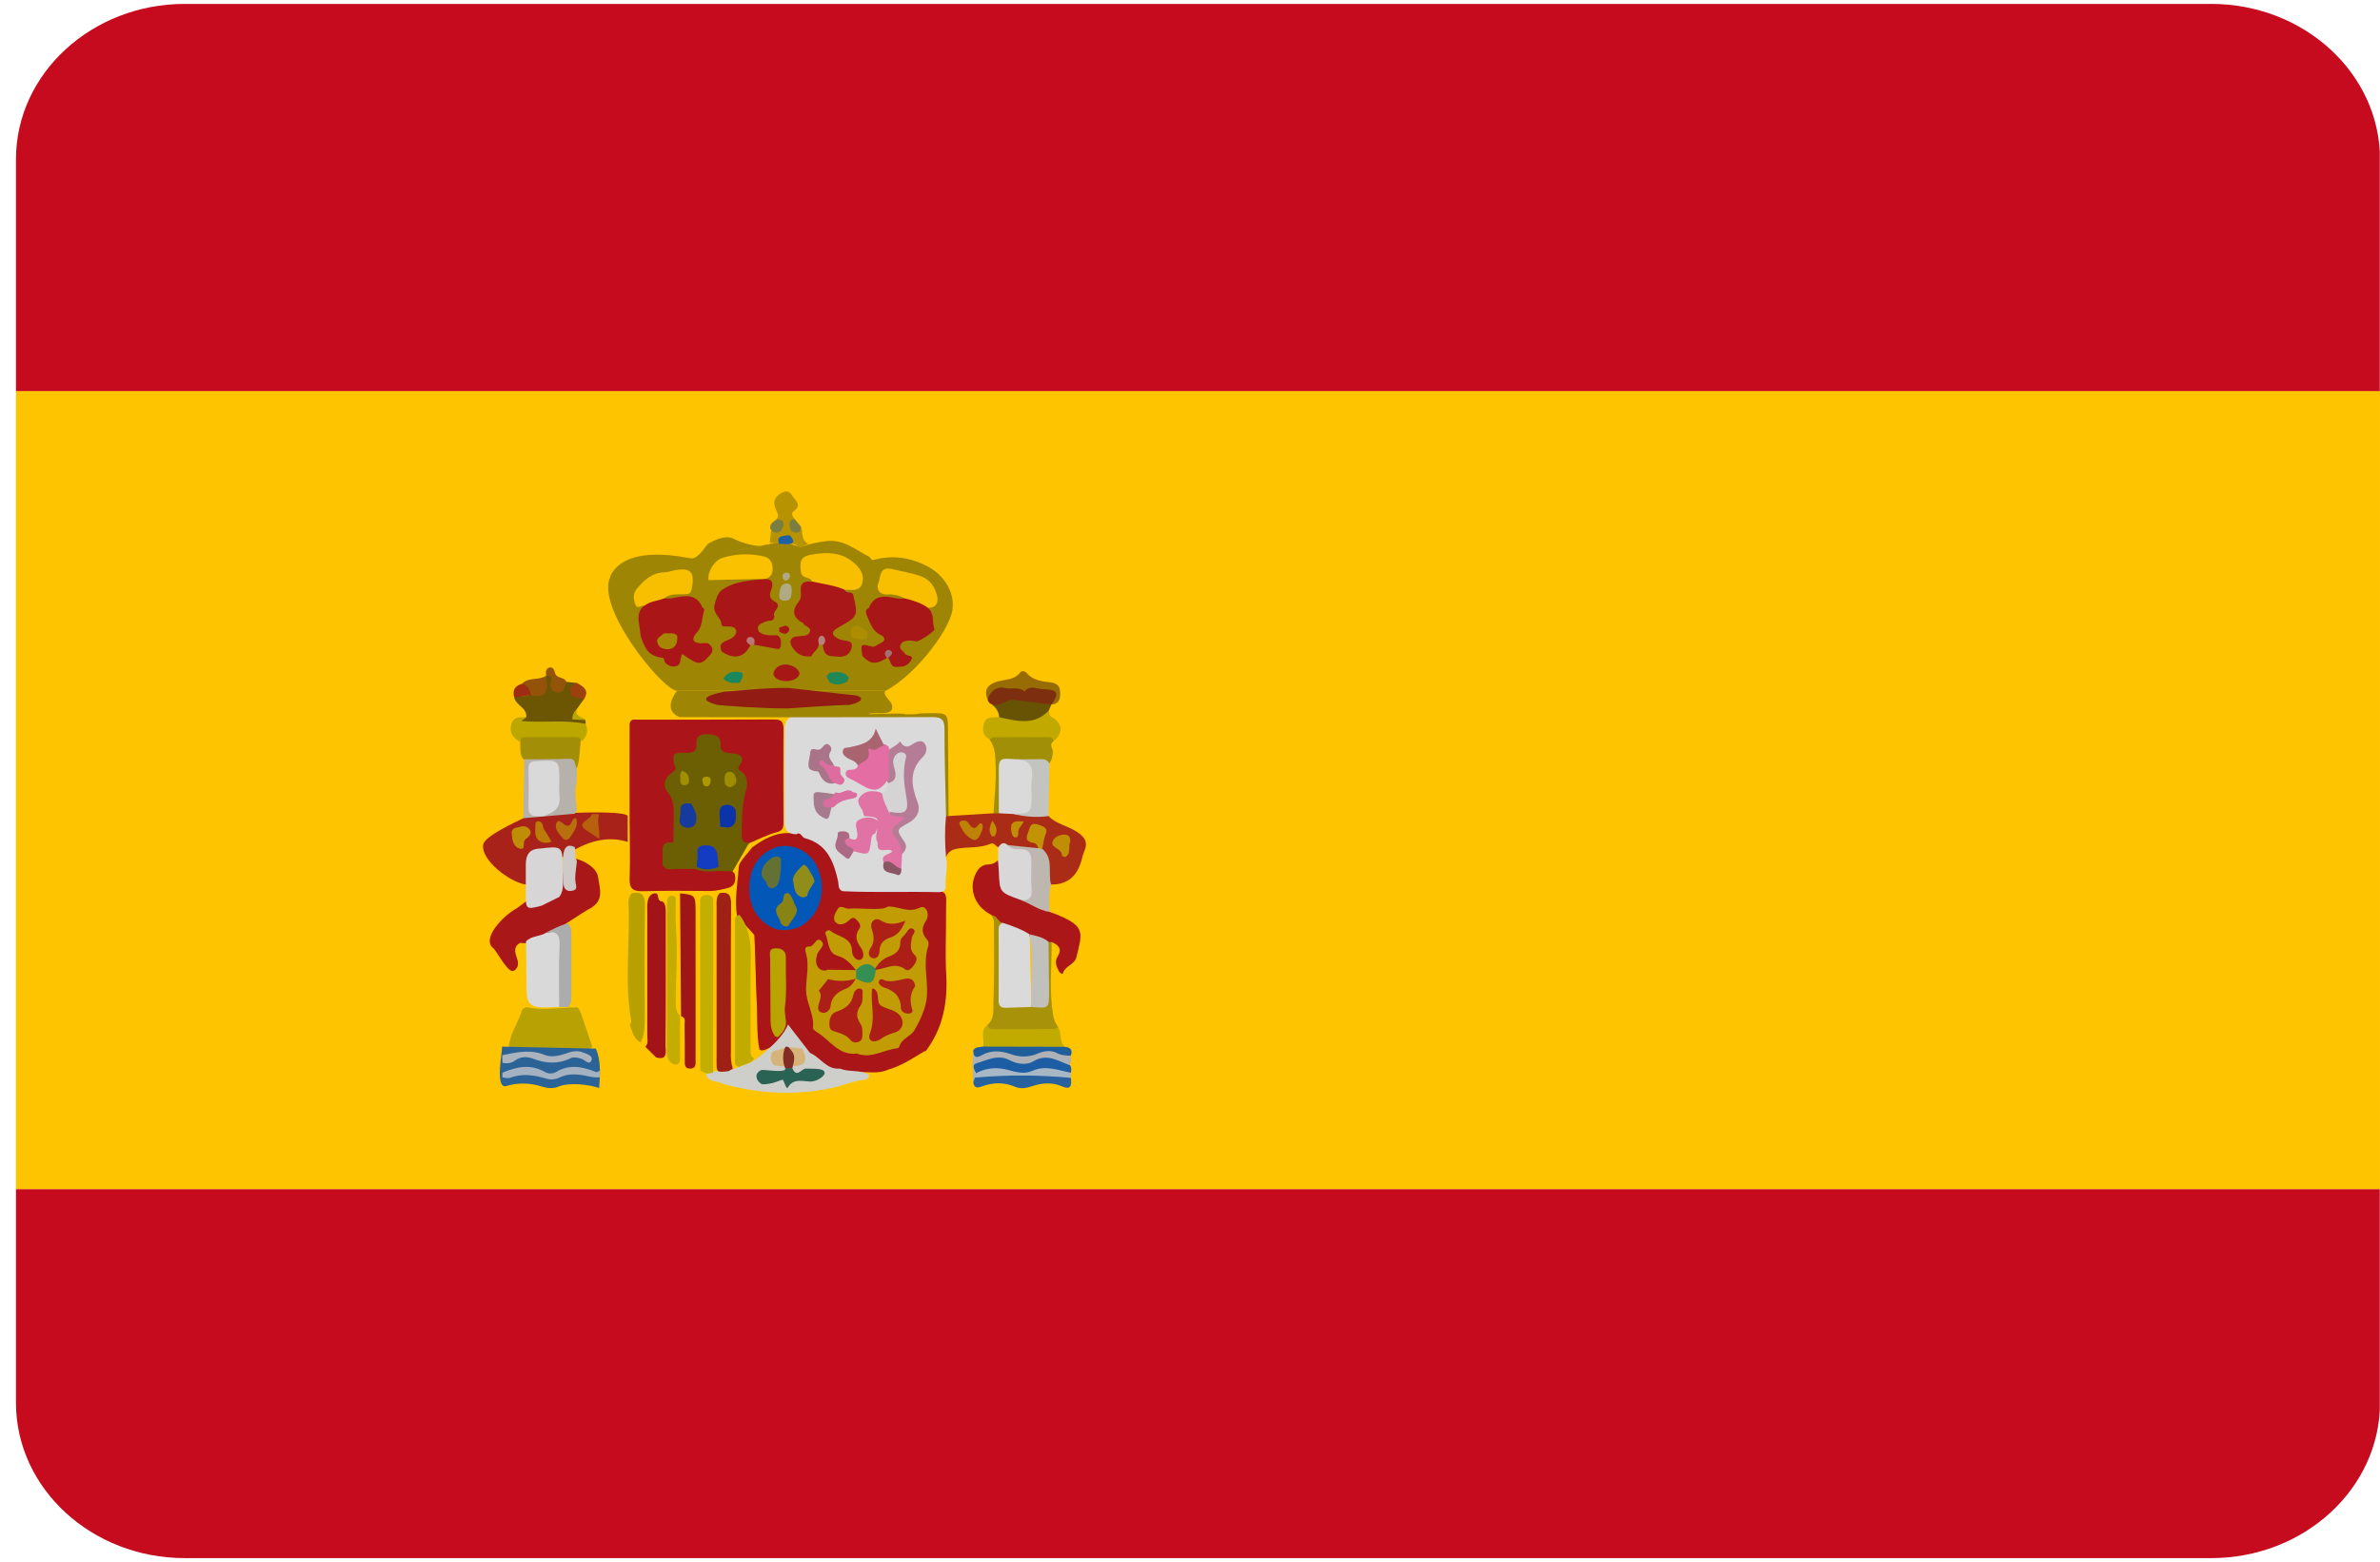 <?xml version="1.0" encoding="utf-8"?>
<!-- Generator: Adobe Illustrator 16.0.0, SVG Export Plug-In . SVG Version: 6.00 Build 0)  -->
<!DOCTYPE svg PUBLIC "-//W3C//DTD SVG 1.1//EN" "http://www.w3.org/Graphics/SVG/1.1/DTD/svg11.dtd">
<svg version="1.1" id="图层_1" xmlns="http://www.w3.org/2000/svg" xmlns:xlink="http://www.w3.org/1999/xlink" x="0px" y="0px"
	 width="304.688px" height="200px" viewBox="0 0 304.688 200" enable-background="new 0 0 304.688 200" xml:space="preserve">
<g>
	<defs>
		<path id="SVGID_1_" d="M23.661,0.5h259.409c11.923,0,21.617,8.924,21.617,19.9v159.2c0,10.977-9.694,19.9-21.617,19.9H23.661
			c-11.923,0-21.617-8.924-21.617-19.9V20.4C2.044,9.424,11.738,0.5,23.661,0.5z"/>
	</defs>
	<clipPath id="SVGID_2_">
		<use xlink:href="#SVGID_1_"  overflow="visible"/>
	</clipPath>
	<g clip-path="url(#SVGID_2_)">
		<path fill="#C60B1E" d="M-1.837,152.25h306.5v51.084h-306.5V152.25z M-1.837-1h306.5v51.083h-306.5V-1z"/>
		<path fill="#FFC400" d="M-1.813,50.083h306.5V152.25h-306.5V50.083z"/>
		<path fill="#AA1518" d="M94.35,117.273c-0.328-2.085,0.074-4.146,0.226-6.206c0-0.15,0.05-0.302,0.1-0.452
			c0.426-0.779,1.081-1.385,1.609-2.111c1.433-1.028,2.915-1.909,4.799-1.833c0.327,0.023,0.604-0.177,0.931-0.279
			c3.091,0.829,4.95,2.813,5.554,5.956c0.125,0.577,0.176,1.23,0.878,1.482c3.216,0.275,6.434,0.1,9.649,0.1
			c3.595,0,2.991,0.277,3.016,2.964c0.025,2.612-0.127,5.228,0.025,7.841c0.201,3.568-0.401,6.858-2.563,9.774
			c-0.051,0.075-0.151,0.1-0.252,0.1c-1.457,0.88-2.864,1.833-4.522,2.313l0.024-0.026c-1.331,0.677-2.764,0.3-4.146,0.375
			c-0.553,0.025-1.13,0-1.683,0c-1.834,0.127-3.016-1.078-4.321-2.034c-0.176-0.127-0.327-0.274-0.451-0.425
			c-0.453-0.654-1.006-1.232-1.483-1.861c-0.552-0.877-3.994,2.262-4.522,1.385c-0.402-1.861-0.225-4.9-0.377-6.762
			c-0.049-0.55-0.201-7.31-0.276-7.865L94.35,117.273z"/>
		<path fill="#DADADA" d="M107.843,114.107c-0.603-0.276-0.451-0.829-0.553-1.306c-0.553-2.488-1.433-4.75-4.246-5.479
			c-0.427-0.1-0.503-0.878-1.105-0.503c-0.931-0.022-1.482-0.427-1.482-1.431c0-4.097-0.051-8.19,0.024-12.289
			c0-0.225,0.075-0.452,0.152-0.677c0.451-0.804,1.206-0.931,2.035-0.955c5.653-0.151,11.308,0.226,16.96,0.126
			c1.231-0.025,1.408,0.679,1.458,1.708c0.176,3.744,0.075,7.462,0.15,11.208c0.529,1.759,0.377,3.493-0.15,5.201
			c0.352,1.256-0.127,2.486-0.025,3.744c0.05,0.577-0.352,0.779-0.905,0.779C116.034,114.132,111.94,114.31,107.843,114.107z"/>
		<path fill="#9F8504" d="M113.371,88.453c-0.479,0.428,0.678,1.307,0.803,1.759c0.479,1.633-2.135,0.879-2.938,1.205
			c-0.252,0.101,4.899-0.199,4.647,0.051c2.637,0,0.653-0.151,3.292-0.151c2.161,0,2.161,0,2.187,2.238l0.076,10.929
			c-0.101,0.1-0.226,0.1-0.327,0c-0.075-3.719-0.202-7.461-0.202-11.207c0-1.129-0.401-1.457-1.457-1.457
			c-5.655,0.025-28.77,0.025-32.439,0c-2.74-1.082,0.352-4.123-0.352-3.369H113.371"/>
		<path fill="#9F8504" d="M98.999,69.582c0.301-0.075,0.628-0.101,0.93-0.075c0.929-0.076,1.734,0.351,2.612,0.528
			c1.056-0.377,2.136-0.629,3.241-0.753c2.211-0.277,3.744,1.13,5.503,2.009c0.2,0.101,0.2,0.503,0.628,0.377
			c2.386-0.627,4.647-0.3,6.834,0.856c2.136,1.105,3.393,3.314,3.216,5.199c0.025,2.413-4.598,8.645-8.592,10.73H86.635
			c-2.009-0.25-10.83-11.207-8.342-14.875L98.999,69.582z"/>
		<path fill="#9F8504" d="M78.092,73.829c2.009-4.321,9.774-2.387,10.378-2.337c0.829,0.075,1.581-1.157,2.135-1.835
			c0,0,2.16-1.458,3.493-0.579c1.507,0.653,3.417,1.206,4.924,0.503L78.092,73.829z"/>
		<path fill="#AB2C16" d="M127.794,108.477c-0.326-0.123-0.528-0.625-0.955-0.449c-1.407,0.604-2.94,0.377-4.397,0.651
			c-0.704,0.127-1.056,0.479-1.332,1.031c-0.152-1.733-0.177-3.492,0-5.226h0.327c1.935-0.127,3.869-0.227,5.778-0.354
			c0.202-0.099,0.428-0.225,0.655-0.25c0.627-0.076,1.254-0.05,1.885,0.076c1.457,0.452,3.04-0.126,4.472,0.528
			c1.004,1.056,2.512,1.256,3.693,2.06c0.981,0.654,1.383,1.333,0.903,2.437c-0.175,0.377-0.276,0.804-0.377,1.205
			c-0.552,1.962-1.758,3.091-3.87,3.066L127.794,108.477z"/>
		<path fill="#AB1618" d="M134.402,116.771c0.401,0.15,0.805,0.277,1.182,0.452c3.39,1.433,2.965,2.284,2.21,5.353
			c-0.226,0.953-1.482,1.08-1.734,2.087c-0.025,0.125-0.402-0.103-0.503-0.302c-0.302-0.603-0.579-1.233-0.175-1.86
			c0.627-1.004,0.149-1.508-0.754-1.885c-0.127,0.051-0.252,0.101-0.404,0.101l-2.486-0.83c-1.105-0.451-2.212-0.953-3.316-1.382
			c-0.757-0.152-0.855-0.981-1.434-1.307c-0.276-0.174-0.579-0.327-0.828-0.528c-1.685-1.256-2.137-3.417-1.056-5.15
			c0.276-0.453,0.778-0.83,1.381-0.83c0.502,0,0.905-0.176,1.256-0.527L134.402,116.771L134.402,116.771z"/>
		<path fill="#AA1718" d="M75.68,116.242c-0.88,0.404-4.749,3.118-5.628,3.444c-0.804,0.425-1.684,0.627-2.487,1.004
			c-0.301,0.151-0.629,0.049-0.956,0.025c-0.829,0.427-0.729,1.105-0.478,1.81c0.226,0.653,0.352,1.332-0.327,1.76
			c-0.753,0.452-2.21-2.539-2.663-2.889c-1.534-1.21,1.255-4.148,2.99-5.079c2.261-1.607,7.187-5.627,7.739-6.028L75.68,116.242z"/>
		<path fill="#AA1718" d="M73.719,109.961c1.005,0.202,2.688,1.154,2.84,2.313c0.202,1.457,0.855,3.04-1.03,4.044L73.719,109.961z"
			/>
		<path fill="#A9221A" d="M80.379,107.8c-6.356-2.01-11.583,5.479-13.092,5.454c-2.035-0.302-5.779-3.167-5.427-5.127
			c0.2-1.079,4.171-2.889,5.101-3.342c0.352-0.503,12.238-1.231,13.394-0.353v3.367H80.379z"/>
		<path fill="#B8A203" d="M75.832,134.008c-0.252,0.326-0.629,0.401-1.003,0.426c-2.891,0.078-5.806,0.078-8.694,0
			c-0.378,0-0.755-0.1-1.006-0.426c0.177-1.733,1.257-3.116,1.734-4.75c0.176-0.15,0.401-0.325,0.604-0.277
			c2.16,0.429,4.297,0,6.458,0c0.352,0.304,0.578,1.131,0.578,1.131L75.832,134.008z"/>
		<path fill="#A21417" d="M82.616,134.032c0.426-0.425,0.252-0.98,0.252-1.457v-15.679c0-0.377-0.026-0.752,0-1.129
			c0.074-0.551,0.174-1.184,0.804-1.357c0.753-0.2,0.453,0.654,0.778,0.905c0.1,0.075,0.251,0.101,0.402,0.126
			c0.402,0.401,0.377,0.955,0.377,1.455c0,5.655,0.025,11.335-0.025,16.985c0,0.705,0.327,1.936-1.206,1.509L82.616,134.032
			L82.616,134.032z"/>
		<path fill="#CECECA" d="M103.697,134.813c1.332,0.552,2.111,2.185,3.845,2.008c0.979,0.404,2.035,0.202,3.016,0.504
			c0.451,0.151,1.181,0.277,0.326,0.905c-1.583,0.099-3.016,0.829-4.548,1.106c-4.673,0.98-9.323,0.676-13.896-0.579h0.025
			c-0.377-0.302-0.878-0.202-1.281-0.377c-0.453-0.202-0.905-0.452-0.705-1.106c0.226-0.201,2.086-0.099,2.388-0.124
			c0.602-0.051,2.637-0.904,3.216-1.083c0.25-0.072,3.945-2.662,4.799-4.897L103.697,134.813L103.697,134.813z"/>
		<path fill="#A89209" d="M134.227,120.591l0.403,0.05c0.025,3.165-0.354,6.332,0.225,9.498c0.101,0.551,0.329,0.931,0.604,1.357
			c-0.152,0.778-0.804,0.702-1.332,0.702c-2.162,0.076-4.297,0.076-6.459,0c-0.552-0.025-1.405,0.1-1.254-0.981
			c0.932-0.752,0.729-1.933,0.755-2.838c0.152-3.468,0.074-6.936,0.074-10.377c0-0.253-0.175-0.529-0.276-0.782
			c0.704-0.024,0.779,0.805,1.357,0.956c-0.152,2.889-0.074,5.777-0.074,8.667c0,1.583,0.126,1.686,1.659,1.71
			c0.703,0.024,1.405-0.024,2.085,0.024c1.835-0.1,1.835-0.126,1.86-1.934v-4.448C133.898,121.619,133.85,121.067,134.227,120.591z"
			/>
		<path fill="#B8A000" d="M80.907,114.359c1.332-0.252,1.684,0.327,1.658,1.608c-0.075,4.85-0.05,9.699-0.025,14.548
			c0,1.03-0.05,2.036-0.529,2.965c-0.93-0.479-1.055-1.433-1.382-2.284c0.1-0.152,0.226-0.327,0.175-0.529
			c-0.903-5.024-0.099-10.104-0.351-15.151C80.455,115.087,80.58,114.687,80.907,114.359z"/>
		<path fill="#6C5603" d="M67.365,91.819c0.125-1.232-1.333-1.482-1.534-2.514c0.653-0.401,1.509,0.076,2.135-0.452
			c1.861,0.226,1.61-1.306,1.936-2.334v-0.027c0.527-0.302,0.754,0,0.929,0.453c0.553,1.457,0.553,1.457,1.633,0.353l1.358,0.151
			c-0.327,0.805-0.502,1.532,0.703,1.734c0.177,0.024,0.277,0.225,0.177,0.425l-0.83,1.131c-0.905,1.433,0.553,1.081,1.08,1.457
			l0.026,0.478c-0.149,0.276-0.376,0.427-0.678,0.352c-2.035-0.403-4.095-0.124-6.156-0.225c-0.604-0.026-1.206,0-1.634-0.478
			C66.685,91.869,67.161,92.123,67.365,91.819L67.365,91.819z"/>
		<path fill="#D9D7D7" d="M130.634,115.214c-2.665-0.956-2.665-0.956-2.764-3.643c-0.024-0.452-0.076-0.933-0.1-1.385
			c0-0.576,0.024-1.128,0.024-1.707c0.327-0.4,0.627-0.777,1.181-0.301c0.605,0.251,1.207,0.453,1.886,0.425
			c0.953-0.048,1.481,0.481,1.582,1.408c0.125,1.435,0.125,2.89,0,4.323C132.318,115.514,131.564,115.563,130.634,115.214z"/>
		<path fill="#A28F08" d="M127.845,104.155l-0.654-0.025c0.101-1.984,0.353-3.971,0.277-5.929c-0.05-1.181,0-2.462-0.778-3.518
			c0.1-0.729,0.703-0.677,1.181-0.703c1.958-0.077,3.92-0.101,5.879,0c0.528,0.025,1.333-0.051,1.107,0.954
			c-0.604,0.403-0.076,0.855-0.076,1.282c0,0.504-0.103,1.105-0.452,1.558c-1.433-0.175-2.839-0.25-4.273-0.151
			c-1.683,0.1-1.758,0.177-1.784,1.909c-0.025,1.083,0,2.137,0,3.218C128.222,103.227,128.247,103.754,127.845,104.155z"/>
		<path fill="#C1A900" d="M134.854,94.935c-0.024-0.401-0.25-0.553-0.627-0.553c-2.363,0-4.698,0-7.062,0.027
			c-0.152,0-0.301,0.176-0.452,0.251c-0.903-0.402-0.981-1.181-0.754-1.986c0.276-1.004,1.206-0.805,1.958-0.853
			c0.857-0.429,1.71,0.126,2.563,0.051c1.332-0.126,2.613-0.202,3.794-0.904c0.075,0.3,0,0.627,0.354,0.829
			C136.085,92.623,136.16,93.83,134.854,94.935z"/>
		<path fill="#C1AB01" d="M126.437,131.219c0.051,0.377,0.276,0.552,0.651,0.552c2.639,0,5.277,0,7.917-0.024
			c0.15,0,0.301-0.175,0.452-0.277c0.477,0.779,0.126,1.834,0.829,2.539c-0.277,0.301-0.628,0.401-1.005,0.401
			c-2.813,0.051-5.629,0.103-8.417-0.024c-0.375-0.027-0.752-0.076-1.006-0.427C126.086,133.052,125.382,131.948,126.437,131.219
			L126.437,131.219z"/>
		<path fill="#A38F07" d="M74.524,93.905c-0.376,1.107-0.176,3.393-0.704,4.473c-1.03-0.778-2.21-0.778-3.442-0.804
			c-1.105-0.024-2.262,0.327-3.292-0.326c-0.829-0.578-0.226-2.638-0.653-3.316h8.09V93.905z"/>
		<path fill="#B7B1AB" d="M66.986,104.762l0.125-7.54c1.91-0.024,3.82,0,5.704-0.075c0.981-0.051,0.704,0.804,1.03,1.23
			c0,0.627,0,1.282-0.025,1.909c-0.226,0.854-0.151,1.734-0.05,2.588c0.05,0.455,0.151,0.904-0.175,1.309L66.986,104.762z"/>
		<path fill="#BCA600" d="M74.424,94.96c-0.051-0.478-0.376-0.579-0.805-0.579h-6.307c-0.426,0-0.729,0.1-0.803,0.579
			c-0.905-0.528-1.357-1.282-1.03-2.313c0.302-0.929,1.13-0.804,1.861-0.828l-0.579,0.502c2.766,0.253,5.503-0.199,8.191,0.353
			C75.405,93.579,75.128,94.333,74.424,94.96z"/>
		<path fill="#BDB7B0" d="M130.634,115.214c1.056,0.151,1.534-0.225,1.433-1.383c-0.101-1.156-0.05-2.339-0.026-3.493
			c0.026-1.107-0.427-1.683-1.556-1.607c-0.579,0.025-1.131-0.052-1.535-0.528l3.972,0.401c0.175-0.075,0.351-0.05,0.502,0.075
			c1.506,1.258,0.704,3.067,1.129,4.575c-0.3,1.155-0.225,2.337-0.175,3.517C133.021,116.571,131.89,115.69,130.634,115.214
			L130.634,115.214z"/>
		<path fill="#C3C3C0" d="M130.104,97.222c1.083,0,2.138,0,3.218-0.024c0.477,0,0.804,0.147,1.028,0.576l-0.126,6.71
			c-1.506,0.225-2.99,0.075-4.445-0.227c1.833-0.479,2.084-1.834,1.909-3.417c-0.026-0.428-0.026-0.829,0-1.254
			c0.05-0.905-0.051-1.683-1.181-1.835C130.257,97.675,130.08,97.498,130.104,97.222z"/>
		<path fill="#1C5DA3" d="M124.981,137.5c-0.629-1.182-0.504-1.48,0.579-1.933c1.355-0.554,2.663-0.579,4.069-0.154
			c1.03,0.329,2.137,0.277,3.141-0.123c1.433-0.554,3.466,0,4.222,1.104c0.2,0.305,0.175,0.63,0.1,0.956L124.981,137.5
			L124.981,137.5z"/>
		<path fill="#685203" d="M134.278,90.964c-1.885,2.012-4.146,1.333-6.357,0.881c-0.05-0.704-0.401-1.232-0.956-1.659
			c1.96-1.23,4.121-1.129,6.282-0.877c0.528,0.048,1.028,0.377,1.357,0.877L134.278,90.964z"/>
		<path fill="#27629F" d="M137.092,138.004c0.099,0.956,0.075,1.633-1.23,1.056c-1.183-0.504-2.462-0.402-3.694,0
			c-0.73,0.25-1.458,0.401-2.187,0.1c-1.407-0.604-2.813-0.579-4.222-0.075c-0.552,0.201-1.005,0.325-1.156-0.453
			c0.025-0.302-0.076-0.627,0.251-0.854c1.609-0.579,3.242-0.804,4.925-0.252c0.977,0.327,1.959,0.15,2.889-0.125
			C134.251,136.924,135.683,137.298,137.092,138.004z"/>
		<path fill="#2C6397" d="M76.282,134.262c0.653,1.48,0.553,3.24,0.426,5.05c-1.306-0.453-3.819-0.754-5.149-0.202
			c-0.78,0.328-1.533,0.228-2.312-0.025c-1.357-0.426-3.116-0.501-4.497,0c-1.434,0.201-0.402-4.524-0.479-5.076L76.282,134.262z"/>
		<path fill="#7D2E0E" d="M129.755,89.607c-0.98,0-1.76,0.881-2.79,0.579c-0.277-0.1-0.451-0.326-0.528-0.579
			c-0.05-1.155,0.579-2.034,1.758-1.883c1.936,0.252,3.845-0.101,5.757,0.201c0.6,0.075,1.254,0.202,1.506,0.854
			c0.3,0.781-0.452,1.005-0.855,1.434v-0.025L129.755,89.607L129.755,89.607z"/>
		<path fill="#976C02" d="M134.63,90.212c1.002-1.458,0.804-1.935-1.006-1.961c-0.804,0-1.734-0.602-2.462,0.277
			c-0.729-0.654-1.633-0.226-2.438-0.427c-1.105-0.276-2.035,0.401-2.286,1.534c-0.478-1.207-0.1-1.885,1.004-2.288
			c1.055-0.402,2.363-0.176,3.167-1.254c0.175-0.228,0.527-0.201,0.754,0.024c0.778,0.903,1.859,1.129,2.964,1.23
			c0.73,0.077,1.306,0.276,1.381,1.105C135.759,89.258,135.759,90.085,134.63,90.212z"/>
		<path fill="#AEB1B6" d="M124.802,137.979c-0.074,0.226-0.124,0.428-0.2,0.652c-0.101-1.405-0.201-2.789,0.025-4.196
			c0.075,0.025,0.175,0.125,0.251,0.102c2.738-0.778,5.527,0.729,8.292-0.127c1.332-0.401,2.688-0.05,3.869,0.754
			c0.127,0.427,0.076,0.829-0.075,1.23c-1.508-0.524-2.889-1.58-4.674-0.501c-0.83,0.501-2.06,0.377-2.99-0.126
			c-1.533-0.828-2.915-0.024-4.296,0.377c-0.578,0.175-0.452,0.804-0.025,1.256C125.207,137.675,124.905,137.802,124.802,137.979z"
			/>
		<path fill="#A3B1C1" d="M76.81,137.929c-0.552,0.075-1.08-0.026-1.633-0.151c-1.182-0.252-2.386-0.377-3.518,0.175
			c-0.528,0.252-1.08,0.329-1.633,0.176c-1.583-0.479-3.141-0.729-4.75-0.124c-0.276,0.098-0.653-0.027-0.956-0.052v-0.603
			c1.809-0.778,3.62-1.155,5.478-0.077c0.402,0.227,0.954,0.227,1.357,0c1.683-1.028,3.366-0.727,5.051-0.047
			c0.276,0.124,0.428-0.051,0.603-0.202V137.929z"/>
		<path fill="#B79301" d="M103.495,69.657c-0.2,0-0.753,0.403-0.954,0.403c-0.453-0.025-0.553-0.377-1.005-0.403
			c-0.125-0.024-0.753,0.05-0.855,0c-0.301-0.099-1.858,0-2.11-0.225c-0.075-0.101,0.176-1.432,0.151-1.559
			c0.101-0.528,1.03-0.953,0.678-1.381c0.401-0.453,0.1-0.855-0.076-1.282c-0.376-0.854-0.226-1.558,0.628-2.036
			c0.528-0.3,1.005-0.453,1.433,0.226c0.403,0.679,1.358,1.206,0.226,2.06c-0.428,0.302-0.101,0.653,0.101,0.98
			c-0.025,0.401-0.377,0.829,0.049,1.156c0.277,0.226,0.503-0.05,0.755-0.225C102.868,68.199,102.465,69.08,103.495,69.657z"/>
		<path fill="#1F5E9B" d="M137.066,135.19c-0.553-0.079-1.105-0.027-1.633-0.302c-0.83-0.454-1.683-0.377-2.563,0
			c-1.081,0.477-2.313,0.501-3.417,0.1c-1.309-0.452-2.539-0.579-3.77,0.123c-0.778,0.456-1.081,0.179-1.081-0.651
			c0.301-0.428,0.779-0.377,1.206-0.452l10.427,0.024C137.015,134.083,137.393,134.409,137.066,135.19z"/>
		<path fill="#ABB4BD" d="M64.298,135.111c1.81-0.375,3.595-0.803,5.477-0.025c0.755,0.302,1.734,0.127,2.614-0.173
			c0.678-0.251,1.456-0.479,2.187-0.177c0.502,0.202,1.357,0.402,1.157,0.98c-0.252,0.754-0.83,0.025-1.232-0.126
			c-0.504-0.175-1.056-0.301-1.507-0.075c-1.609,0.778-3.166,0.653-4.799,0.024c-0.678-0.25-1.533-0.302-2.262,0.252
			c-0.451,0.353-1.03,0.402-1.609,0.302L64.298,135.111z"/>
		<path fill="#A8B7C5" d="M124.802,137.979l0.227-0.604c1.307-0.677,2.636-0.754,4.047-0.377c1.003,0.276,2.06,0.577,3.115,0.102
			c1.659-0.754,3.29-0.05,4.899,0.25v0.654C132.996,137.627,128.901,137.603,124.802,137.979L124.802,137.979z"/>
		<path fill="#B7600D" d="M75.253,106.417c-1.433-0.804-0.377-1.23,0.226-1.732c0.126-0.101,0.226-0.3,0.327-0.454l0.879,0.027
			c-0.301,1.056,0.151,2.087,0.024,3.141L75.253,106.417z"/>
		<path fill="#CFCAC7" d="M73.57,108.456c0.201,0.603-0.05,1.254,0.276,1.833v0.026c-0.075,1.004-0.352,2.01-0.1,3.016
			c0.151,0.604-0.276,0.702-0.704,0.754c-0.678,0.023-0.878-0.481-0.93-1.005c-0.101-1.256-0.151-2.515,0.025-3.745
			C72.239,108.554,72.614,108,73.57,108.456z"/>
		<path fill="#935308" d="M69.902,86.52c0,0.225,0,0.452,0.05,0.677c0.277,1.609-0.227,2.085-1.961,1.835
			c-0.526-0.377-0.854-0.93-1.204-1.434C67.615,86.643,68.972,87.171,69.902,86.52z M72.489,87.272
			c-0.201,0.628-0.25,1.558-1.182,1.382c-0.728-0.126-0.954-0.778-0.753-1.533c0.151-0.529-0.277-0.579-0.653-0.653
			c-0.025-0.427-0.05-0.905,0.502-1.006c0.377-0.05,0.578,0.3,0.629,0.629C71.182,86.945,72.239,86.619,72.489,87.272z"/>
		<path fill="#9E2C11" d="M65.831,89.306c-0.251-0.879,0.05-1.457,0.93-1.732c0.856,0.101,1.056,0.752,1.206,1.433L65.831,89.306z"
			/>
		<path fill="#9D400E" d="M74.702,89.607c-0.152-0.1-0.303-0.225-0.453-0.25c-0.477-0.076-1.03,0.024-1.206-0.655
			c-0.176-0.703,0.352-0.956,0.78-1.282C74.727,87.925,75.531,88.427,74.702,89.607z"/>
		<path fill="#7B7E43" d="M102.516,67.395c-0.025,0.377,0.024,0.78-0.528,0.804c-0.403,0-0.755-0.151-0.854-0.576
			c-0.126-0.528-0.151-1.032,0.578-1.182C101.988,66.77,102.24,67.095,102.516,67.395L102.516,67.395z M99.425,66.492
			c1.231,0.074,0.955,0.754,0.578,1.457c-0.578,0.428-1.03,0.301-1.406-0.278C98.521,67.044,99.024,66.818,99.425,66.492
			L99.425,66.492z"/>
		<path fill="#BCA600" d="M74.952,92.195c-0.553-0.024-1.106-0.048-1.684-0.075c0-0.603,0.227-1.028,0.604-1.357
			C73.519,91.743,74.55,91.743,74.952,92.195z"/>
		<path fill="#C29C04" d="M109.577,124.208c-0.653-0.777-1.23-1.508-2.362-1.835c-1.257-0.351-1.106-1.81-1.534-2.813
			c-0.126-0.302,0.377-0.603,0.678-0.353c0.955,0.804,2.738,0.754,2.713,2.639c0,0.554,0.578,1.233,1.081,1.031
			c0.553-0.202,0.403-1.031,0.1-1.458c-0.604-0.855-0.905-1.582-0.225-2.538c0.301-0.427-0.152-0.904-0.479-1.206
			c-0.377-0.352-0.678,0-0.956,0.25c-0.526,0.456-1.204,0.605-1.631,0.152c-0.428-0.478-0.026-1.206,0.276-1.683
			c0.352-0.604,0.979,0,1.407-0.05c1.482-0.103,2.964,0.151,4.423-0.027c0.276-0.025,0.528-0.277,0.779-0.25
			c1.306,0.025,2.487,0.881,3.97,0.124c0.653-0.326,1.308,0.781,0.73,1.686c-0.554,0.854-0.604,1.607,0.099,2.387
			c0.252,0.252,0.277,0.629,0.176,0.931c-0.678,2.085-0.026,4.194-0.151,6.258c-0.099,1.531-0.829,3.139-1.634,4.496
			c-0.452,0.731-1.607,1.031-1.91,2.06c-0.025,0.077-0.126,0.175-0.201,0.202c-1.709,0.175-3.267,1.308-5.051,0.754
			c-0.049,0-0.075-0.075-0.126-0.075c-2.361,0.325-3.467-1.685-5.1-2.69c-0.226-0.15-0.604-0.4-0.579-0.575
			c0.226-1.734-0.903-3.192-0.878-4.977c0.024-1.483,0.401-3.016,0.024-4.448c-0.176-0.679-0.227-1.004,0.377-1.004
			c0.704,0,0.903-1.357,1.558-0.703c0.604,0.576-0.352,1.104-0.528,1.683c-0.176,0.579-0.277,1.207,0.151,1.734
			c0.302,0.377,0.88,0.452,1.157,0.25L109.577,124.208L109.577,124.208z"/>
		<path fill="#0358B7" d="M98.645,118.682c-1.984-1.157-2.788-2.966-2.713-5.152c0.075-2.109,0.854-3.87,2.939-4.851
			c1.986-0.953,4.574,0.027,5.655,2.139c1.508,2.938,0.477,6.508-2.187,7.864C101.11,119.158,99.878,119.31,98.645,118.682z"/>
		<path fill="#6C5F03" d="M93.521,112.048c-3.644,0-9.649,0.175-9.6-0.878c0.076-0.805,0.504-14.5,1.911-16.484
			c0.754-1.182,8.746-0.982,9.749,0.25c0.578,0.729,3.292,10,0.176,13.242L93.521,112.048z"/>
		<path fill="#C2AB00" d="M96.56,135.516c-0.452,0.73-1.281,0.703-1.935,1.08c-0.704-0.125-0.528-0.679-0.528-1.104v-17.266
			c0-0.452-0.126-0.979,0.578-1.079c1.783,2.313,1.408,4.998,1.408,7.639v9.522C96.108,134.786,96.032,135.266,96.56,135.516z"/>
		<path fill="#BAA401" d="M99.175,132.627c-0.352-0.552-0.528-1.156-0.528-1.834c0-2.688-0.049-5.404-0.049-8.091
			c0-0.528-0.301-1.282,0.755-1.282c0.903,0,1.282,0.454,1.255,1.282c-0.051,2.087,0.151,4.171-0.127,6.281
			c-0.049,0.453,0.05,0.905,0.075,1.383c0.276,1.058-0.276,1.781-0.979,2.438C99.425,132.777,99.275,132.727,99.175,132.627z"/>
		<path fill="#B57D95" d="M113.772,100.338c-0.175-0.176-0.225-0.379-0.25-0.604c-0.051-1.207-0.352-2.414,0.099-3.619
			c0.527-0.402,1.181-0.654,1.609-1.182c0.402,0.629,0.804,0.905,1.558,0.377c0.403-0.276,1.13-0.653,1.533-0.176
			c0.453,0.526,0.326,1.282-0.176,1.784c-1.834,1.808-1.458,3.745-0.653,5.88c0.378,1.005-0.101,1.961-1.13,2.537
			c-1.634,0.904-1.634,0.904-0.604,2.412c0.453,0.654,0.177,1.131-0.276,1.607c-0.628-0.703-0.956-1.558-1.407-2.361
			c-0.579-1.003,0.426-1.43,0.955-2.009c-1.081-0.328-1.081-0.328-1.157-1.129L113.772,100.338z"/>
		<path fill="#E073A4" d="M113.798,103.931c0.353,1.006,1.482,0.279,2.086,0.904c-0.451,0.302-0.878,0.503-1.23,0.855
			c-0.503,0.527-0.629,0.878-0.075,1.51c0.527,0.577,0.904,1.279,0.904,2.135l-0.1,1.886c-0.93,0.249-1.483-0.63-2.261-0.805
			c-0.426-1.056,0.678-0.904,1.106-1.405c-0.479-0.604-2.06,0.552-1.861-1.106c-0.277-0.426-0.201-0.905-0.127-1.333
			c0.328-1.909,0.301-1.961-1.609-2.084c-0.074-0.252-0.176-0.528-0.25-0.778c-0.327-0.554-0.831-1.106-0.227-1.761
			c0.729-0.806,1.659-0.729,2.587-0.477C113.547,102.123,113.874,102.95,113.798,103.931L113.798,103.931z"/>
		<path fill="#E46EA4" d="M113.772,96.091v3.619c-1.181,1.659-1.834,1.784-3.642,0.703c-0.426-0.251-0.88-0.501-1.355-0.729
			c-0.479-0.225-0.73-0.578-0.301-1.081c0.477-0.1,1.105,0.101,1.357-0.552c0.277-0.754,0.903-1.306,1.204-2.135
			c0.227-0.605,1.458-0.529,2.263-0.63C113.623,95.464,113.95,95.639,113.772,96.091z"/>
		<path fill="#AA7488" d="M106.762,100.289l-0.05,0.025c-0.804,0.099-1.332-0.303-1.684-0.981c-0.099-0.199-0.201-0.552-0.352-0.552
			c-1.182-0.126-1.357-0.401-1.056-1.734c0.2-0.881-0.076-1.333,1.03-1.056c0.25,0.051,0.427-0.101,0.603-0.277
			c0.251-0.25,0.476-0.653,0.905-0.326c0.276,0.226,0.352,0.603,0.15,0.879c-0.478,0.752,0.252,1.181,0.451,1.734v2.287H106.762z"/>
		<path fill="#E073A4" d="M112.04,106.722c-0.377,0.098-0.453,0.376-0.504,0.727c-0.251,2.087-0.251,2.087-2.262,1.532
			c-0.477-0.072-0.93-0.3-1.155-0.727c-0.252-0.528-0.453-1.183,0.602-0.956c1.006,0.527,1.132-0.075,1.006-0.829
			c-0.076-0.551-0.402-1.181,0.251-1.508c0.626-0.326,1.406-0.401,2.035-0.1C113.17,105.389,112.189,106.092,112.04,106.722z"/>
		<path fill="#A96470" d="M113.195,95.488c-0.628-0.024-1.056,0.88-1.784,0.377c-0.126-0.076-0.301,0.051-0.252,0.2
			c0.377,1.23-0.704,1.431-1.331,1.959c-0.278-0.627-0.956-0.704-1.433-1.03c-0.301-0.201-0.602-0.477-0.478-0.929
			c0.1-0.402,0.478-0.301,0.803-0.377c1.458-0.326,3.017-0.553,3.393-2.414C112.441,94.056,112.869,94.761,113.195,95.488z"/>
		<path fill="#A67B8D" d="M106.461,103.377c-0.101,0.329-0.176,0.631-0.252,0.956c-0.176,0.628-0.352,0.628-0.955,0.277
			c-1.157-0.654-1.081-1.683-1.106-2.714c-0.025-0.552,0.503-0.478,0.829-0.452c0.603,0.051,1.207,0.152,1.783,0.226
			c0.176,0.401-0.101,0.604-0.352,0.778C105.833,102.802,106.16,103.077,106.461,103.377z"/>
		<path fill="#AC6985" d="M108.721,107.298c-0.778,0.226-0.651,0.627-0.176,1.031c0.252,0.199,0.704,0.175,0.729,0.651
			c-0.754,1.385-0.553,1.133-1.732,0.253c-1.207-0.904-0.202-1.658-0.302-2.464c-0.025-0.301,0.377-0.325,0.676-0.325
			C108.521,106.444,108.824,106.694,108.721,107.298z"/>
		<path fill="#DB6C9F" d="M106.461,103.377c-0.377-0.075-0.93,0.202-1.056-0.377c-0.101-0.524,0.352-0.677,0.78-0.777
			c0.276-0.076,0.451-0.276,0.577-0.553l0.251-0.226c0.703,0.377,1.382-0.677,2.136-0.052c0.176,0.152,0.602,0,0.578,0.404
			c-0.025,0.302-0.328,0.401-0.604,0.452c-0.878,0.149-1.732,0.354-2.361,1.08L106.461,103.377z"/>
		<path fill="#DD6C9F" d="M106.762,100.289c-0.754-0.579-0.78-1.708-1.634-2.237c-0.227-0.151-0.352-0.326-0.176-0.554
			c0.201-0.276,0.427-0.125,0.578,0.026c0.352,0.377,0.729,0.552,1.23,0.478c0.201,0.3,0.78-0.051,0.829,0.476
			c0,0.227-0.049,0.478,0.05,0.679c0.151,0.351,0.704,0.553,0.352,1.055C107.642,100.79,107.19,100.238,106.762,100.289
			L106.762,100.289z"/>
		<path fill="#8A5664" d="M113.145,110.413c1.003-0.477,1.431,0.729,2.26,0.804c0,0.427-0.125,1.029-0.602,0.779
			C114.124,111.671,112.742,111.896,113.145,110.413z"/>
		<path fill="#A91617" d="M96.511,82.548c-0.1-0.127-0.15-0.353-0.377-0.302c-0.125,0.051-0.076,0.226-0.076,0.377
			c-0.778,1.583-2.086,1.858-3.667,0.805c-0.503-1.083,0.326-1.282,1.03-1.583c0.426-0.227,0.805-0.504,0.854-1.032
			c-0.176-0.651-0.704-0.576-1.181-0.603c-0.328-0.024-0.754,0.126-0.754-0.449c-0.151-0.805-1.13-1.207-0.854-2.339
			c0.176-0.728,0.352-1.307,0.854-1.835c1.708-1.205,3.718-1.282,5.705-1.457c1.03,0.075,0.904,0.754,0.678,1.381
			c-0.226,0.654-0.252,1.131,0.452,1.509c1.157,0.603-0.452,1.254-0.026,1.885c-0.05,0.778-0.729,0.478-1.13,0.677
			c-0.528,0.278-1.308,0.38-0.854,1.308c0.704,0.553,1.534,0.452,2.363,0.452c0.602,0.377,0.426,0.956,0.426,1.482l-0.277,0.302
			L96.511,82.548z"/>
		<path fill="#AA1718" d="M102.817,79.758c-1.255-0.579-1.507-1.558-0.602-2.663c0.326-0.428,0.352-0.854,0.301-1.306
			c-0.126-1.107,0.401-1.433,1.382-1.308c1.556-0.2,3.064-0.125,4.27,1.082c0.201,0.476,0.829,0.126,1.056,0.577
			c0.653,2.766,0.653,2.766-1.935,4.221c-0.804,0.452-0.93,0.906-0.05,1.384l0.377,0.151c0.629,0.253,1.81-0.076,1.333,1.307
			c-0.553,1.181-1.609,0.854-2.539,0.804c-0.803-0.051-0.98-0.703-1.08-1.381c-0.05-0.151-0.026-0.427-0.2-0.427
			c-0.152,0-0.201,0.276-0.326,0.403c-0.076,0.627-0.729,0.877-0.93,1.431c-1.182,0.151-2.011-0.353-2.563-1.382
			c-0.201-0.451-0.176-0.83,0.326-1.08c0.176-0.051,0.352-0.101,0.553-0.101c0.553-0.076,1.257,0.024,1.483-0.554
			C103.923,80.234,102.969,80.26,102.817,79.758z"/>
		<path fill="#AA1618" d="M81.761,79.482c-0.099-0.677,0.051-1.482,0.779-1.959c0.628-0.932,1.508-1.131,2.538-0.932
			c0.553,0.099,1.081,0,1.634-0.127c1.333-0.276,2.563-0.226,3.191,1.282c0.101,0.1,0.301,0.226,0.276,0.303
			c-0.352,1.03-0.2,2.236-1.081,3.065c-0.626,0.804-0.326,1.181,0.604,1.254c0.326,0.024,0.654-0.1,0.979,0.024
			c0.678,0.503,0.704,1.03,0.1,1.609c-1.106,1.206-1.382,1.181-3.417-0.252c-0.402,0.452-0.026,1.383-0.855,1.559
			c-0.553,0.126-0.979-0.101-1.382-0.478l-0.174-0.576c-1.936-0.251-2.336-1.081-2.916-2.74L81.761,79.482L81.761,79.482z"/>
		<path fill="#A91617" d="M113.547,84.232c-1.433,0.905-2.135,0.828-3.14-0.252c-0.252-1.533-0.226-1.583,1.155-1.206
			c0.453,0.126,0.653-0.201,0.98-0.326c0.101-0.076,0.226-0.127,0.328-0.175c0.653-0.353,0.225-0.805-0.051-0.932
			c-1.206-0.528-1.433-1.683-1.91-2.688c-0.024-0.126-0.051-0.252-0.051-0.402c0.051-0.227,0.227-0.326,0.378-0.428
			c0.553-1.381,1.633-1.607,2.913-1.33c0.553,0.126,1.082,0.199,1.634,0.126c1.23-0.176,2.336,0.048,3.016,1.23
			c0.879,0.729,0.502,1.833,0.829,2.714c0.075,0.25-1.959,1.607-2.286,1.556c-0.328-0.024-0.653-0.125-0.956-0.1
			c-0.479,0.024-0.981,0.126-1.131,0.651c-0.125,0.503,0.402,0.678,0.603,1.031c0.225,0.353,1.081,0.151,0.854,0.679
			c-0.2,0.503-0.704,0.98-1.407,0.98c-0.479,0-1.056,0.226-1.283-0.5c-0.074-0.228-0.201-0.428-0.301-0.629
			c0-0.077-0.025-0.201-0.074-0.201C113.547,84.028,113.596,84.155,113.547,84.232L113.547,84.232z"/>
		<path fill="#921B13" d="M108.998,88.98c1.558,0.075,1.834,0.829-0.301,1.281c-1.683,0-7.891,0.45-7.891,0.45
			c-3.292,0-8.719-0.377-9.071-0.477c-1.783-0.504-2.11-1.056,1.055-1.683c1.458-0.051,4.549-0.479,8.015-0.479L108.998,88.98z"/>
		<path fill="#F9C100" d="M90.705,74.28c-0.126-1.105,0.704-2.512,1.809-2.864c1.709-0.528,3.467-0.579,5.228-0.176
			c0.703,0.151,1.03,0.553,1.13,1.205c0.127,0.754-0.024,1.357-0.804,1.659L90.705,74.28z"/>
		<path fill="#F8BE00" d="M108.22,75.536c-1.382-0.603-2.839-0.752-4.272-1.08c-0.226-0.679-1.282-0.303-1.407-1.182
			c-0.127-1.129-0.276-1.984,1.333-2.262c2.16-0.377,4.069-0.302,5.703,1.282c0.704,0.678,1.13,1.559,0.753,2.539
			C109.929,75.79,108.973,75.488,108.22,75.536z M118.799,77.824c-0.903-0.653-1.959-0.955-3.016-1.23
			c-0.653-0.352-1.407-0.526-2.135-0.478c-1.182,0.077-1.483-0.828-1.182-1.532c0.276-0.654,0.125-2.087,1.658-1.734
			c1.255,0.302,2.514,0.479,3.77,0.932c1.281,0.477,1.808,1.43,2.085,2.562C120.156,77.195,119.83,77.849,118.799,77.824
			L118.799,77.824z M85.077,76.592c-0.829,0.353-1.783,0.353-2.538,0.932c-0.427-0.027-0.955,0.528-1.207-0.126
			c-0.252-0.655-0.326-1.383,0.176-1.987c0.929-1.129,1.984-2.11,3.593-2.135c0.402,0,0.804-0.175,1.23-0.25
			c2.137-0.401,2.665,0.225,2.211,2.437c-0.151,0.678-0.577,0.604-1.03,0.628C86.635,76.115,85.781,75.988,85.077,76.592z"/>
		<path fill="#AFAA83" d="M101.36,75.79c-0.099,0.503-0.025,1.129-0.879,1.129c-0.653,0-0.804-0.378-0.704-0.905
			c0.101-0.604,0.152-1.306,0.956-1.306C101.36,74.708,101.36,75.286,101.36,75.79z"/>
		<path fill="#A71716" d="M102.366,86.242c-0.252,1.281-3.167,1.281-3.368,0.024C99.425,84.457,102.063,84.96,102.366,86.242z"/>
		<path fill="#208856" d="M106.185,87.347c-0.377-0.828-0.554-0.629,0-1.181c0.853-0.151,2.06-0.277,2.487,0.679l-0.251,0.452
			C107.692,87.699,106.938,87.8,106.185,87.347z"/>
		<path fill="#B87875" d="M96.084,82.623c-0.276-0.226-0.678-0.401-0.428-0.879c0.076-0.127,0.327-0.225,0.479-0.201
			c0.528,0.151,0.528,0.552,0.403,0.98L96.084,82.623z"/>
		<path fill="#B6827B" d="M104.852,82.548c-0.101-0.401-0.201-0.83,0.2-1.131c0.076-0.048,0.278,0,0.353,0.051
			c0.352,0.377,0.276,0.754-0.024,1.105L104.852,82.548L104.852,82.548z"/>
		<path fill="#AFAA83" d="M100.633,74.332c-0.326-0.026-0.453-0.252-0.453-0.554c0-0.126,0.026-0.225,0.101-0.301
			c0.075-0.076,0.176-0.127,0.302-0.151c0.276-0.024,0.553,0.05,0.553,0.428C101.11,74.03,100.909,74.28,100.633,74.332z"/>
		<path fill="#A26E6E" d="M113.547,84.232c-0.276-0.351-0.428-0.728,0.075-1.006c0.1-0.051,0.376,0.024,0.479,0.125
			c0.326,0.452-0.201,0.604-0.352,0.88H113.547z"/>
		<path fill="#DADADA" d="M130.104,97.222c1.962,0.051,2.214,1.254,1.962,2.839c-0.076,0.604,0,1.205,0,1.808
			c0,2.137-0.152,2.286-2.288,2.361l-1.909-0.1v-4.898C127.845,97.046,127.845,97.046,130.104,97.222L130.104,97.222z"/>
		<path fill="#C19305" d="M133.423,108.679l-0.502-0.075c-0.101-0.325-0.253-0.627-0.605-0.679
			c-1.408-0.199-0.728-1.105-0.553-1.758c0.226-0.956,0.879-0.703,1.509-0.452c0.526,0.202,0.879,0.428,0.578,1.131
			C133.624,107.398,133.573,108.052,133.423,108.679L133.423,108.679z"/>
		<path fill="#C08E05" d="M136.914,108.103c-0.024,0.374-0.024,0.751-0.098,1.104c-0.077,0.226-0.225,0.403-0.402,0.503
			c-0.1,0.049-0.478-0.1-0.453-0.15c0.027-0.931-1.405-0.956-1.23-1.734c0.152-0.654,1.005-1.028,1.709-0.956
			C136.99,106.945,137.141,107.523,136.914,108.103L136.914,108.103z"/>
		<path fill="#BE8206" d="M124.68,107.55c-0.981-0.376-1.458-1.157-1.834-2.01c-0.075-0.177,0.024-0.378,0.226-0.429
			c0.326-0.098,0.678-0.075,0.878,0.227c0.402,0.603,0.779,1.079,1.381,0.175c0.101-0.151,0.377-0.124,0.453,0.101
			c0.126,0.479-0.151,0.905-0.326,1.308C125.33,107.246,125.08,107.55,124.68,107.55z"/>
		<path fill="#C08D06" d="M131.06,105.187c-0.276,0.579-0.754,0.879-0.703,1.457c0.024,0.277-0.025,0.629-0.401,0.577
			c-0.278-0.024-0.38-0.325-0.454-0.626C129.251,105.389,129.628,105.012,131.06,105.187z"/>
		<path fill="#C08906" d="M127.04,105.111c0.578,0.706,0.704,1.309,0.302,1.937c-0.024,0.05-0.302,0.075-0.353,0.025
			C126.537,106.469,126.639,105.89,127.04,105.111z"/>
		<path fill="#DADADA" d="M132.04,128.933c-1.08,0.024-2.161,0.075-3.215,0.1c-0.603,0.027-0.98-0.152-0.98-0.855
			c0.026-3.091,0-6.181,0-9.271c0-0.377,0.176-0.604,0.504-0.756c1.205,0.379,2.385,0.804,3.466,1.484L132.04,128.933z"/>
		<path fill="#C2C0BD" d="M134.302,126.896c0,2.236,0,2.236-2.262,2.036c-0.1-3.091,0.278-6.208-0.226-9.298
			c0.854,0.202,1.734,0.354,2.413,0.956L134.302,126.896z"/>
		<path fill="#D9D9D9" d="M71.586,128.933c-4.196,0.175-4.196,0.175-4.196-3.944c0-1.485-0.025-2.966-0.05-4.45
			c0.704-0.752,1.808-0.603,2.612-1.129c1.859-0.302,2.084-0.152,2.111,1.658c0.051,2.109,0.025,4.221,0,6.306
			C72.036,127.929,72.036,128.504,71.586,128.933z"/>
		<path fill="#D7D5D5" d="M69.324,115.968c-1.984,0.528-2.036,0.477-2.011-1.658v-3.619c0-1.183,0.428-1.984,1.734-2.035
			c2.964-0.354,3.016-0.326,2.964,2.639c-0.024,1.182,0.352,2.437-0.401,3.543C70.831,115.238,70.077,115.591,69.324,115.968z"/>
		<path fill="#ACACAC" d="M71.586,128.933c0-2.639-0.075-5.277,0.05-7.916c0.075-1.383-0.427-1.834-1.708-1.634
			c0.904-0.402,1.784-0.954,2.789-1.129c0.427,0.377,0.427,0.904,0.427,1.433v7.813c0,0.527,0,1.031-0.403,1.433H71.586
			L71.586,128.933z"/>
		<path fill="#1A885C" d="M94.702,87.424c-0.729-0.026-1.255,0.225-2.111-0.529c0.603-1.006,1.683-1.006,2.413-0.752
			C95.305,86.393,94.853,87.171,94.702,87.424z"/>
		<path fill="#D9D9D9" d="M68.795,104.51c-0.828,0.025-1.156-0.354-1.13-1.181c0.025-1.636,0.025-3.268,0-4.9
			c-0.025-0.73,0.277-0.956,0.981-0.982c2.964-0.176,2.964-0.176,2.964,2.764c0,0.502-0.05,1.029,0,1.533
			c0.176,1.206-0.226,2.06-1.407,2.486C69.775,104.56,69.273,104.51,68.795,104.51z"/>
		<path fill="#C08D06" d="M66.861,105.79c0.402-0.024,0.754,0.127,0.955,0.452c0.252,0.402,0.049,0.703-0.252,0.98
			c-0.151,0.126-0.301,0.226-0.403,0.377c-0.251,0.353,0.178,1.333-0.703,1.031c-0.805-0.277-0.93-1.282-0.955-2.036
			C65.504,105.917,66.357,105.965,66.861,105.79z"/>
		<path fill="#B8700E" d="M73.746,104.734c0.352,0.956-0.252,1.658-0.704,2.389c-0.25,0.402-0.652,0.604-1.03,0.152
			c-0.451-0.528-1.03-1.13-0.804-1.81c0.252-0.703,0.704-0.127,1.081,0.123C73.267,106.167,73.067,104.734,73.746,104.734z"/>
		<path fill="#BC7B08" d="M70.606,107.775c-0.478,0.177-0.93,0.201-1.307,0.024c-0.854-0.375-0.805-1.181-0.755-1.935
			c0-0.277-0.049-0.676,0.303-0.703c0.805-0.025,0.553,0.83,0.903,1.207C70.077,106.797,70.302,107.298,70.606,107.775z"/>
		<path fill="#AB1418" d="M80.604,92.699c0.1-0.703,0.654-0.552,1.081-0.552c5.804,0,11.633,0,17.437-0.027
			c0.931,0,1.181,0.326,1.181,1.23c-0.026,3.996-0.026,7.967,0,11.963c0,0.677-0.1,1.056-0.904,1.255
			c-1.157,0.301-2.236,0.88-3.343,1.332c-0.729,0.052-1.13-0.15-1.106-1.004c0.051-1.81-0.024-3.619,0.479-5.402
			c0.251-0.931,0.528-2.062-0.729-2.839c-0.603-0.377,0.603-1.056,0.251-1.707c-0.376-0.553-0.979-0.427-1.531-0.503
			c-0.678-0.1-1.23-0.175-1.181-1.155c0.075-1.182-0.93-1.257-1.759-1.282c-0.879-0.027-1.432,0.326-1.307,1.33
			c0.051,0.326-0.076,0.679-0.352,0.879c-0.804,0.453-1.784-0.173-2.562,0.453c-0.026,0.452-0.1,0.93,0.125,1.383
			c0.251,0.503-0.025,0.653-0.426,0.93c-0.854,0.605-1.181,1.633-0.502,2.411c0.879,1.031,0.778,2.139,0.778,3.267
			c0,1.082,0,2.138-0.025,3.218c-1.936-0.254-1.255,1.182-1.382,2.11c-0.152,1.104,0.401,1.382,1.382,1.307
			c0.931-0.076,1.86-0.026,2.814-0.026c1.255,0.579,2.563,0.152,3.845,0.276c0.528,0.051,1.181-0.199,1.255,0.704
			c0.076,0.779-0.251,1.281-0.98,1.458c-0.753,0.199-1.534,0.377-2.336,0.377c-2.865-0.027-5.704-0.051-8.568,0.024
			c-1.206,0.024-1.683-0.353-1.634-1.607c0.076-2.488,0.026-4.95,0-7.437C80.58,100.94,80.604,96.821,80.604,92.699L80.604,92.699z"
			/>
		<path fill="#9E1616" d="M87.188,130.113l-0.126-15.729c1.91,0.199,1.961,0.275,1.986,2.085v19.624
			c0,0.453-0.177,0.704-0.653,0.728c-0.554,0.027-0.729-0.274-0.729-0.777c0-1.584,0-3.191-0.025-4.774
			C87.615,130.865,87.866,130.29,87.188,130.113z"/>
		<path fill="#9F2014" d="M93.822,136.846l-0.553,0.302c-1.534,0.177-1.534,0.177-1.534-1.255V115.94
			c0-0.552-0.05-1.131,0.403-1.581c1.082-0.202,1.456,0.2,1.456,1.331c-0.05,6.308-0.025,12.613-0.025,18.921
			C93.521,135.39,93.596,136.119,93.822,136.846z"/>
		<path fill="#C4AC00" d="M86.234,136.27c-0.603-0.325-0.878-0.777-0.878-1.533c0.049-6.205,0.024-12.411,0.024-18.644
			c0-0.228,0-0.478,0.025-0.704c0.024-0.428,0.251-0.754,0.704-0.702c0.453,0.023,0.402,0.427,0.402,0.754
			c0,1.128-0.074,2.262,0.026,3.365c0.25,3.167-0.026,6.308-0.026,9.473c0,0.654,0,1.311,0.553,1.785c0,1.758-0.025,3.544,0,5.302
			C87.062,135.995,86.988,136.444,86.234,136.27z"/>
		<path fill="#133CC3" d="M89.199,110.992c0.024-0.326,0.024-0.654,0.076-0.98c0.126-0.654-0.353-1.658,0.778-1.76
			c1.333-0.126,1.81,0.426,1.861,1.909c0,0.276,0.049,0.551,0.075,0.829C91.057,111.369,90.128,111.444,89.199,110.992z"/>
		<path fill="#C3AF00" d="M89.652,137.1c0-7.111-0.025-14.198-0.025-21.31c0-0.627-0.05-1.231,0.904-1.206
			c0.878,0.027,0.78,0.63,0.78,1.182c0,7.187,0,14.397-0.026,21.584c-0.25,0.051-0.526,0.075-0.778,0.127L89.652,137.1z"/>
		<path fill="#2A6254" d="M101.437,136.773c0.504,1.23,1.081,0.225,1.634,0.048c0.653,0.027,1.332-0.023,1.959,0.103
			c0.628,0.126,0.729,0.553,0.201,0.979c-0.402,0.328-0.905,0.554-1.408,0.578c-1.055,0-2.236-0.502-2.991,0.805
			c-0.125,0.199-0.452-0.73-0.577-1.004c-0.127-0.178-1.181,0.576-2.638,0.552c-0.628-0.176-1.307-1.333-0.126-1.835
			c0.603-0.05,3.116,0.427,3.041-0.177C100.831,136.596,101.135,136.571,101.437,136.773z"/>
		<path fill="#1F62A4" d="M99.728,69.633c-0.403-1.156,0.579-0.93,1.105-1.105c0.101,0,0.177,0.024,0.278,0.024
			c0.603,0.653,0.676,1.131-0.427,1.131C100.379,69.657,100.053,69.633,99.728,69.633z"/>
		<path fill="#A68503" d="M84.928,81.115c0.126,0,0.276-0.026,0.403-0.026c0.528,0.051,1.355-0.152,1.382,0.528
			c0.026,0.605-0.201,1.482-1.206,1.51c-0.603,0-1.13-0.177-1.332-0.806C83.921,81.643,84.651,81.516,84.928,81.115z"/>
		<path fill="#AC1E16" d="M110.431,127.552c-0.025,0.427,0,0.854-0.277,1.23c-0.578,0.754-0.528,1.531,0,2.31
			c0.252,0.379,0.252,0.781,0.252,1.208s0.025,0.879-0.453,1.079c-0.426,0.177-0.854,0.102-1.13-0.275
			c-0.403-0.504-0.981-0.703-1.534-0.905c-0.451-0.175-1.056-0.152-1.105-0.854c-0.051-0.753,0.15-1.56,0.829-1.784
			c1.206-0.402,2.011-0.953,2.261-2.286c0.051-0.277,0.428-0.829,0.905-0.678C110.607,126.721,110.355,127.223,110.431,127.552z"/>
		<path fill="#AC1D16" d="M111.788,126.571c0.979,0.425,0.276,1.758,1.056,2.234c0.753,0.429,1.734,0.479,2.336,1.183
			c0.678,0.805,0.377,1.935-0.628,2.21c-0.628,0.177-1.232,0.429-1.76,0.806c-0.955,0.654-1.783,0.277-1.431-0.676
			c0.753-1.936,0.075-3.794,0.276-5.68C111.612,126.619,111.688,126.619,111.788,126.571z"/>
		<path fill="#AC1F16" d="M112.04,123.983c0.452-0.654,0.98-1.233,1.758-1.511c0.83-0.302,1.482-0.777,1.457-1.808
			c-0.025-0.481,0.354-0.753,0.628-1.057c0.276-0.326,0.528-0.98,1.03-0.655c0.452,0.279-0.126,0.731-0.176,1.107
			c-0.126,0.779-0.326,1.558,0.352,2.212c0.428,0.402,0.227,0.879-0.051,1.256c-0.251,0.402-0.753,0.905-1.105,0.627
			c-1.332-1.055-2.562-0.075-3.845,0.026l-0.1-0.074L112.04,123.983z"/>
		<path fill="#AD2016" d="M115.934,117.877c-0.427,0.929-0.854,1.81-1.884,2.135c-0.88,0.277-1.433,0.754-1.457,1.782
			c0,0.504-0.353,1.107-0.979,0.856c-0.503-0.201-0.453-0.829-0.176-1.231c0.579-0.828,0.426-1.633,0.15-2.512
			c-0.276-0.855,0.428-1.51,1.156-1.058C113.849,118.53,114.804,118.305,115.934,117.877L115.934,117.877z"/>
		<path fill="#AC1F16" d="M106.009,125.363c1.207,0.327,2.387,0.304,3.568-0.05l-0.026-0.024c-0.276,0.553-0.678,1.08-1.23,1.282
			c-1.105,0.452-1.884,1.03-2.008,2.337c-0.051,0.401-0.553,0.953-1.157,0.727c-0.577-0.198-0.428-0.777-0.301-1.204
			c0.151-0.529,0.402-1.055-0.025-1.583L106.009,125.363L106.009,125.363z"/>
		<path fill="#AD2116" d="M117.165,126.27c-0.705,0.929-0.705,1.984-0.351,3.091c0.074,0.227-0.202,0.401-0.453,0.426
			c-0.553,0.027-1.03-0.302-1.03-0.727c-0.025-1.535-0.905-2.216-2.187-2.639c-0.327-0.127-0.779-0.429-0.604-0.806
			c0.201-0.502,0.629-0.075,0.955-0.024c0.755,0.124,1.458-0.075,2.213-0.228C116.335,125.19,117.039,125.263,117.165,126.27
			L117.165,126.27z"/>
		<path fill="#368F52" d="M112.04,123.983c0,0.074,0.024,0.149,0.075,0.199c-0.176,1.81-0.753,2.062-2.539,1.106l0.025,0.024v-1.129
			l-0.025,0.025C110.33,123.456,111.111,123.054,112.04,123.983z"/>
		<path fill="#173A9F" d="M88.471,102.874c0.301,0.553,0.653,1.057,0.678,1.761c0.025,0.932-0.276,1.381-1.23,1.357
			c-1.458-0.302-0.729-1.433-0.804-2.238C87.037,102.802,87.792,102.825,88.471,102.874z"/>
		<path fill="#0B34AB" d="M93.269,105.965l-1.056-0.1c-0.025-0.552-0.074-1.104-0.101-1.655c-0.025-0.606,0.127-1.133,0.88-1.158
			c0.654-0.052,1.182,0.354,1.207,0.904C94.225,104.71,94.374,105.69,93.269,105.965z"/>
		<path fill="#9F8D00" d="M93.521,100.79c-0.578,0-0.754-0.426-0.754-0.829c0-0.426-0.024-1.029,0.503-1.13
			c0.603-0.101,0.878,0.401,0.979,0.954C94.35,100.361,93.973,100.615,93.521,100.79z"/>
		<path fill="#A08F00" d="M87.315,98.705c0.503,0.151,0.778,0.427,0.855,0.879c0.049,0.4,0.125,0.879-0.479,0.954
			c-0.504,0.077-0.603-0.326-0.603-0.704C87.09,99.457,86.988,99.032,87.315,98.705z"/>
		<path fill="#AC9900" d="M90.405,99.433c0.326,0,0.578,0.127,0.578,0.452c0,0.354-0.127,0.806-0.553,0.806
			c-0.352,0-0.452-0.401-0.503-0.729C89.877,99.635,90.079,99.46,90.405,99.433z"/>
		<path fill="#918D1A" d="M102.918,110.69c0.2,0.175,0.452,0.302,0.528,0.479c0.301,0.602,0.98,1.455,0.779,1.807
			c-0.326,0.553-0.754,1.031-0.879,1.71c-0.025,0.1-0.427,0.25-0.603,0.202c-1.106-0.227-1.055-1.408-1.207-2.087
			C101.385,112.147,102.189,111.294,102.918,110.69L102.918,110.69z"/>
		<path fill="#888313" d="M100.883,114.333c0.579,0.377,0.678,1.181,1.005,1.734c0.479,0.829-0.502,1.607-0.903,2.387
			c-0.177,0.352-0.93,0.102-1.03-0.303c-0.177-0.778-1.23-1.632-0.05-2.436c0.352-0.228,0.352-0.502,0.402-0.827
			C100.33,114.635,100.406,114.359,100.883,114.333L100.883,114.333z"/>
		<path fill="#647134" d="M99.978,109.961c0,1.608-0.024,3.845-1.255,3.745c-0.603-0.051-0.529-0.754-0.779-0.956
			C96.436,111.469,99.199,108.781,99.978,109.961z"/>
		<path fill="#D5B37B" d="M102.893,136.119c-0.428,0.527-2.312,0.478-3.57,0.325c-0.704-0.098-0.903-1.631-0.201-1.857
			c1.683-0.554,1.683-0.554,3.593-0.325C102.969,135.036,103.321,135.365,102.893,136.119z"/>
		<path fill="#822C23" d="M100.354,136.321c-0.149-0.781-0.149-1.56,0.201-2.288c0.478-0.123,0.554,0.328,0.805,0.528
			c0.552,0.706,0.251,1.46,0.075,2.187l-0.905,0.051L100.354,136.321z"/>
		<path fill="#D6D3D4" d="M112.944,101.694c0.479-0.352,0.502-0.979,0.828-1.431c0.981-0.303,0.981-1.006,0.754-1.786
			c-0.15-0.502-0.301-1.005-0.049-1.508c0.225-0.451,0.628-0.754,1.131-0.602c0.577,0.175,0.376,0.627,0.276,1.054
			c-0.276,1.383-0.176,2.766,0.075,4.172c0.451,2.437,0.125,2.738-2.188,2.336C113.446,103.202,113.07,102.523,112.944,101.694
			L112.944,101.694z"/>
		<path fill="#AF8D03" d="M110.582,81.845c-0.151,0-0.276-0.024-0.428-0.024c-0.729,0.024-1.355-0.077-1.23-1.031
			c0.076-0.603,0.604-0.804,1.03-0.579c0.554,0.303,1.533,0.553,0.88,1.61C110.759,81.821,110.658,81.821,110.582,81.845
			L110.582,81.845z"/>
		<path fill="#A91617" d="M99.753,80.865c0-0.176,0.024-0.353,0.024-0.529c0.377,0,0.779-0.476,1.157-0.024
			c0.176,0.201,0.15,0.427-0.051,0.629C100.481,81.341,100.105,81.064,99.753,80.865z"/>
	</g>
</g>
</svg>
